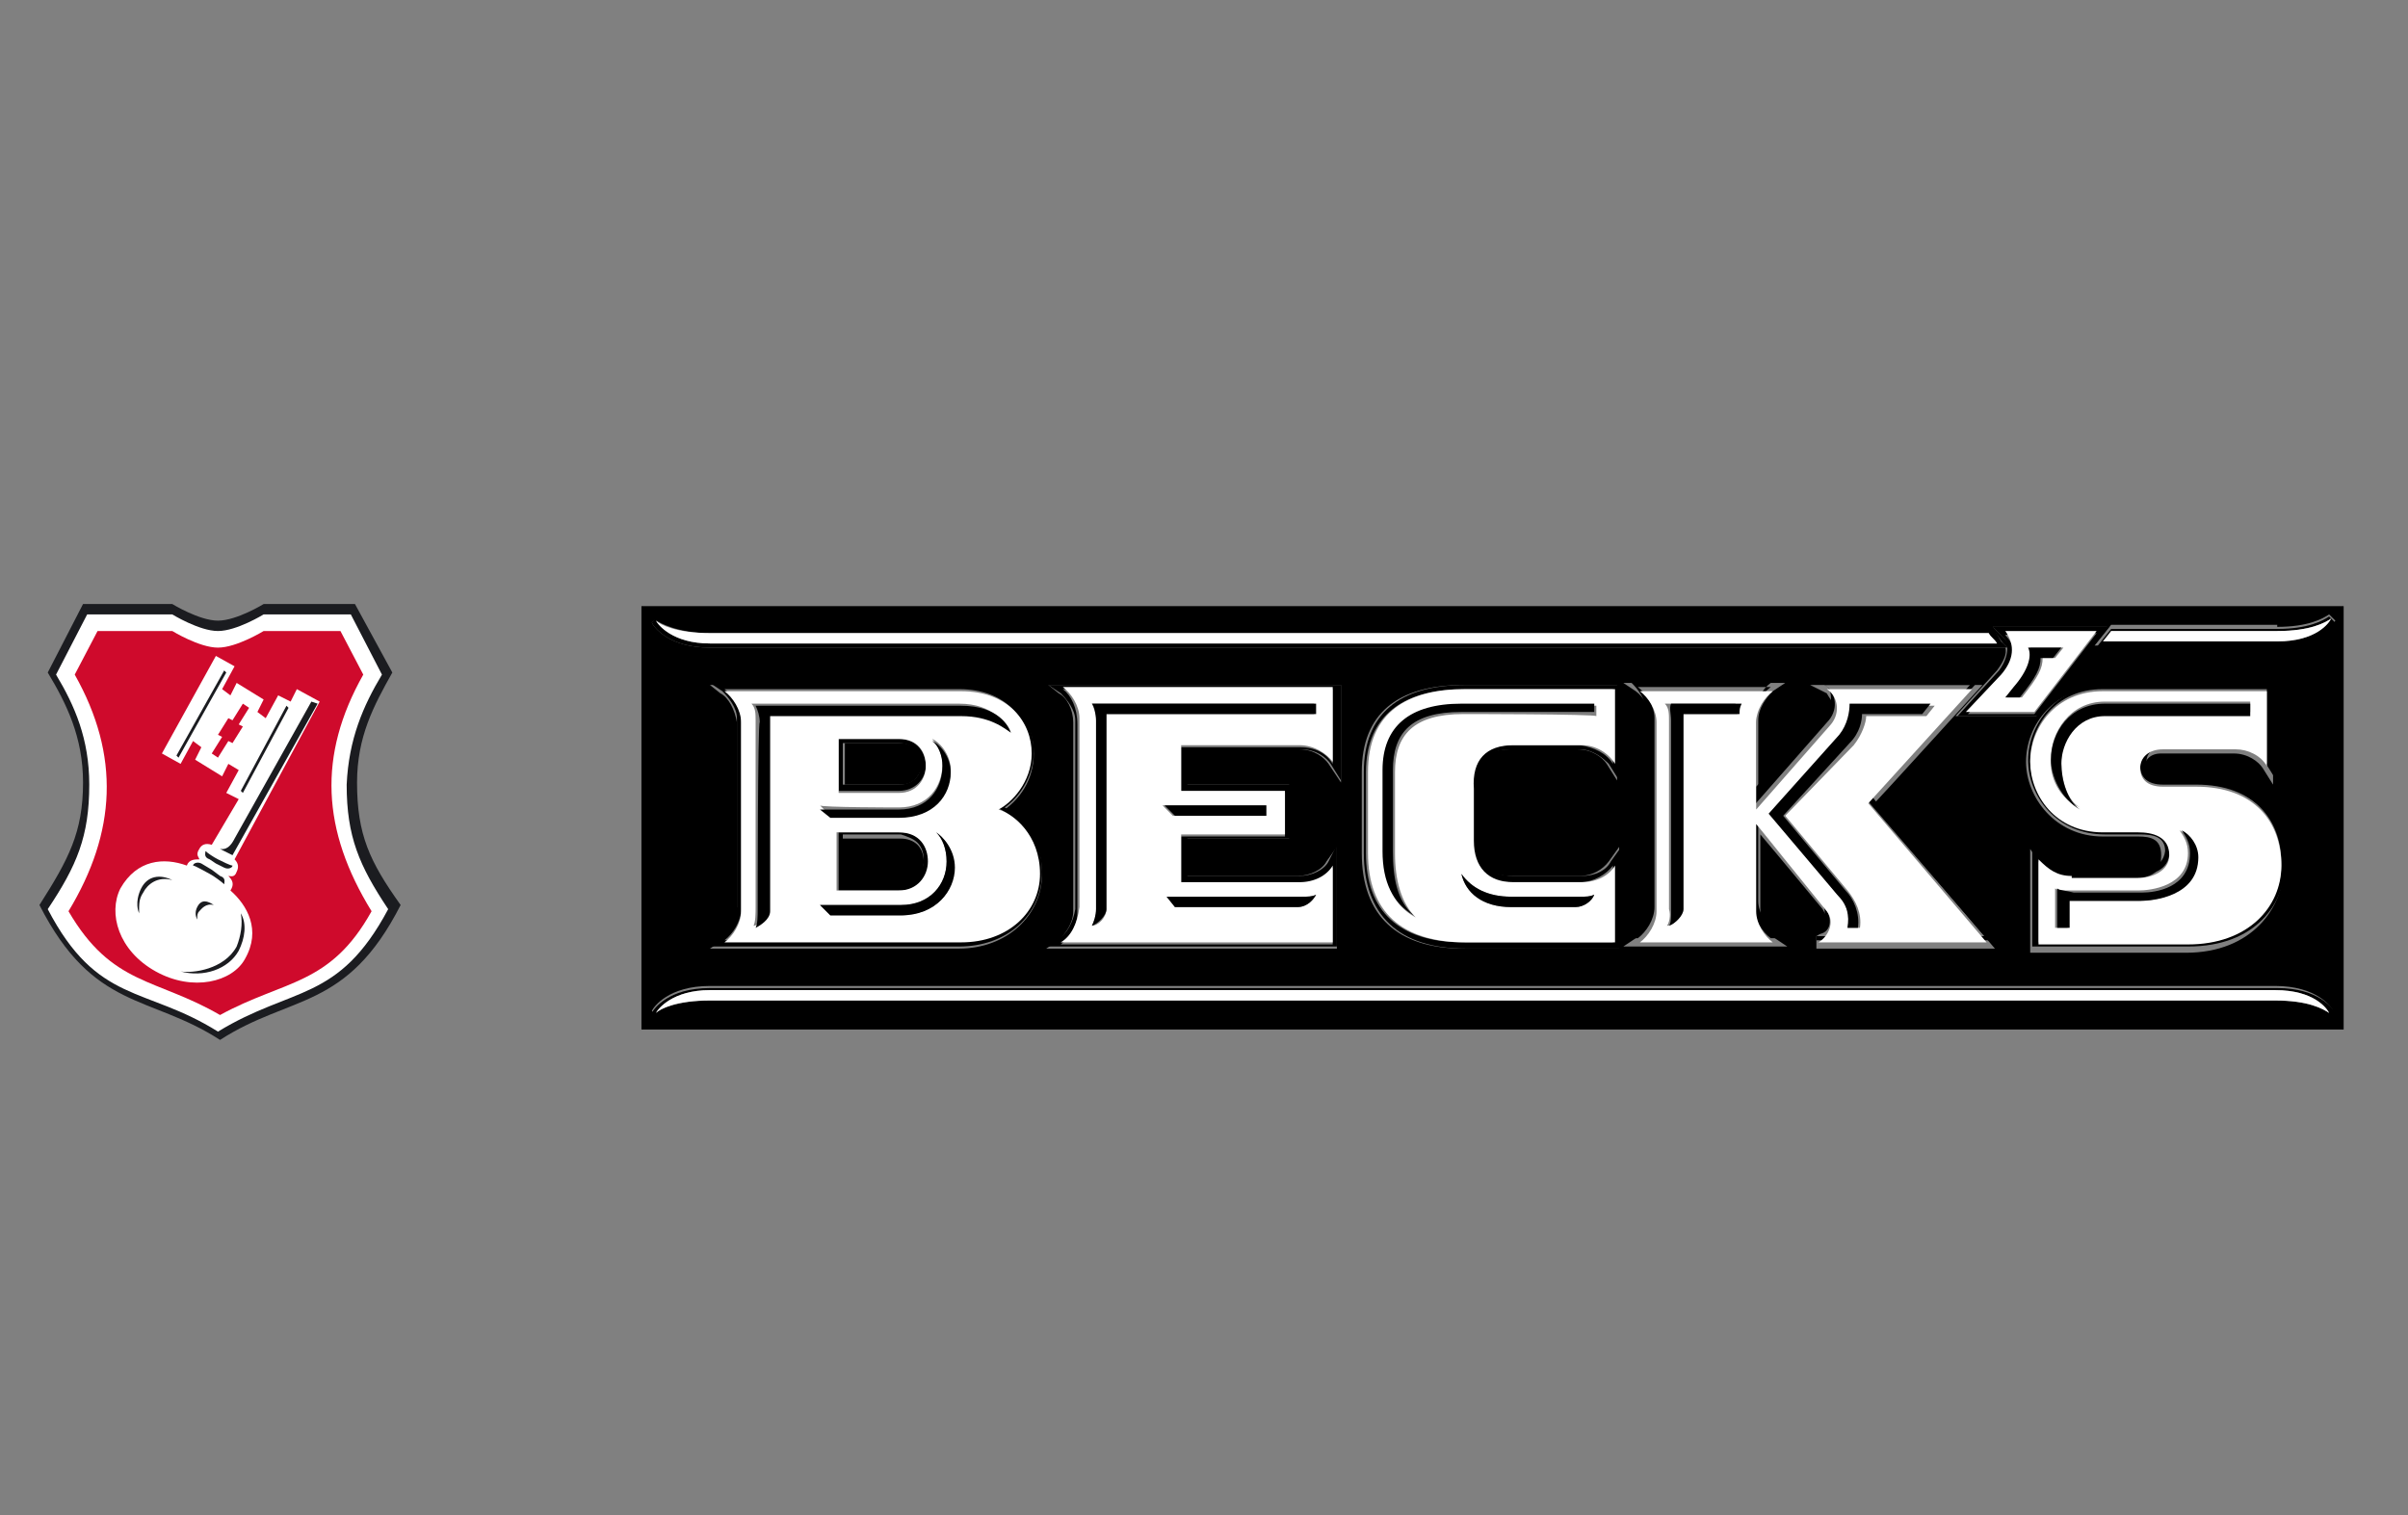 <?xml version="1.0" encoding="utf-8"?>
<!-- Generator: Adobe Illustrator 22.0.0, SVG Export Plug-In . SVG Version: 6.00 Build 0)  -->
<svg version="1.1" id="Ebene_1" xmlns="http://www.w3.org/2000/svg" xmlns:xlink="http://www.w3.org/1999/xlink" x="0px" y="0px"
	 viewBox="0 0 116 73" style="enable-background:new 0 0 116 73;" xml:space="preserve">
<rect x="0" y="0" width="116" height="73" fill="#808080" stroke="none"/>
<style type="text/css">
	.st0{display:none;}
	.st1{display:inline;fill:#BCBEC0;}
	.st2{fill:none;}
	.st3{fill:#FFFFFF;}
	.st4{fill:#CF0A2C;}
	.st5{fill:#1B1C20;}
</style>
<g id="Ebene_1_1_">
	<g id="SMOKE" class="st0">
		<rect x="-37" y="-2.1" class="st1" width="181.3" height="86.1"/>
	</g>
	<g>
		<path class="st2" d="M30.8,28.4v23.1h84.6V28.4H30.8z M112.9,29.2v20.4h-82V29.2H112.9z"/>
		<path d="M44.1,36.1c-0.2-0.2-0.4-0.3-0.7-0.3c0,0-2.3,0-2.7,0c0,0.3,0,1.7,0,2c0.4,0,2.7,0,2.7,0c0.7,0,1-0.6,1-1
			C44.4,36.5,44.3,36.3,44.1,36.1z"/>
		<path d="M112.9,49.5V29.2h-82v20.4H112.9z M109.7,30.2c1.5,0,2.2-0.4,2.5-0.6l0.3,0.3c-0.1,0.2-0.8,1.2-2.8,1.2h-8.8l0.8-1H109.7z
			 M103,40.3h-1.7c-2.3,0-3.7-1.9-3.7-3.6c0-1.8,1.4-3.6,3.7-3.6h7.9h0.3v4.7l-0.5-0.8c-0.2-0.3-0.7-0.7-1.4-0.7h-3.5
			c-0.5,0-0.8,0.3-0.8,0.7s0.3,0.7,0.8,0.7h1.6c2.6,0,4.3,1.6,4.3,4.1c0,1.9-1.5,4.1-4.7,4.1h-7.5v-5l0.4,0.6
			c0.5,0.6,0.8,0.8,1.4,0.8h3.3c0.1,0,1.2,0,1.2-0.9C104.2,40.4,103.6,40.3,103,40.3z M31.7,29.7c0.2,0.1,0.9,0.6,2.5,0.6h61.7H96
			l0.5,0.7l0.3,0.3c0-0.2-0.1-0.4-0.3-0.6L96,30.2h5h0.5l-3.4,4.3h-3.9l2-2.2c0.3-0.4,0.5-0.8,0.4-1.1H34.2c-2,0-2.7-1-2.8-1.2
			L31.7,29.7z M87.5,45.1c0.2-0.1,0.4-0.3,0.5-0.6c0,0,0-0.1,0-0.2c0-0.2-0.1-0.3-0.2-0.5c0,0-2.4-2.9-3-3.6c0,0.9,0,3.6,0,3.6
			c0,0.6,0.3,1.1,0.7,1.4l0.6,0.4h-7.9l0.6-0.4c0.3-0.3,0.7-0.8,0.7-1.4v-9.1c0-0.6-0.3-1.1-0.7-1.4l-0.6-0.4H86l-0.6,0.4
			c-0.3,0.3-0.7,0.8-0.7,1.4c0,0,0,2.7,0,3.6c1-1.1,3.3-3.6,3.3-3.6c0.2-0.2,0.3-0.4,0.3-0.6c0,0,0-0.1,0-0.1c0-0.2-0.2-0.4-0.3-0.6
			L87.2,33h7.8h0.5c0,0-5,5.5-5.3,5.8c0.3,0.3,5.9,6.9,5.9,6.9h-8.6l0-0.2l0,0l0,0L87.5,45.1z M72.8,42.2h3.3c0.6,0,1.1-0.3,1.4-0.7
			l0.5-0.7v4.9h-7.5c-3.2,0-4.9-1.6-4.9-4.6v-3.9c0-2.8,1.7-4.2,4.9-4.2h7.2h0.2v4.6l-0.5-0.8c-0.2-0.3-0.7-0.7-1.4-0.7h-3.3
			c-1.1,0-1.7,0.6-1.7,1.8v2.5C71.1,41.6,71.7,42.2,72.8,42.2z M51,33.4L50.5,33h13.8h0.3v4.7L64,36.8c-0.2-0.3-0.7-0.7-1.4-0.7
			c0,0-5,0-5.5,0c0,0.3,0,1.3,0,1.7c0.5,0,5,0,5,0v2.6c0,0-4.5,0-5,0c0,0.3,0,1.5,0,1.8c0.4,0,5.4,0,5.4,0c0.6,0,1.2-0.3,1.4-0.7
			l0.5-0.7v4.9h-14l0.6-0.4c0.3-0.3,0.7-0.8,0.7-1.4v-9.1C51.7,34.2,51.4,33.6,51,33.4z M34.7,33.4L34.2,33h0.7h11.3
			c2.5,0,3.6,1.7,3.6,3.3c0,1.3-0.7,2.2-1.4,2.7c0.8,0.4,1.8,1.4,1.8,3.1c0,2-1.7,3.6-4,3.6H34.2l0.6-0.4c0.3-0.3,0.7-0.8,0.7-1.4
			v-9.1C35.4,34.2,35.1,33.6,34.7,33.4z M34.2,47.5h38h37.4c2,0,2.7,1,2.8,1.2l-0.3,0.3c-0.3-0.2-1-0.6-2.5-0.6H34.2
			c-1.5,0-2.3,0.4-2.5,0.6l-0.3-0.3C31.5,48.5,32.2,47.5,34.2,47.5z"/>
		<path d="M40.6,42.6c0.4,0,2.8,0,2.8,0c0.8,0,1.1-0.6,1.1-1.1c0-0.3-0.1-0.6-0.3-0.8c-0.2-0.2-0.5-0.3-0.8-0.3c0,0-2.4,0-2.8,0
			C40.6,40.7,40.6,42.3,40.6,42.6z"/>
		<path d="M34.2,48.5h75.5c1.5,0,2.2,0.4,2.5,0.6l0.3-0.3c-0.1-0.2-0.8-1.2-2.8-1.2H72.2h-38c-2,0-2.7,1-2.8,1.2l0.3,0.3
			C31.9,48.9,32.7,48.5,34.2,48.5z M34.2,47.7h38h37.4c1.9,0,2.5,0.9,2.6,1.1c-0.3-0.2-1-0.6-2.6-0.6H72.2h-38
			c-1.6,0-2.4,0.4-2.6,0.6C31.7,48.6,32.4,47.7,34.2,47.7z"/>
		<path d="M34.7,45.2l-0.6,0.4h12.1c2.3,0,4-1.5,4-3.6c0-1.7-1-2.7-1.8-3.1c0.6-0.4,1.4-1.4,1.4-2.7c0-1.6-1.1-3.3-3.6-3.3H34.9
			h-0.7l0.6,0.4c0.3,0.3,0.7,0.8,0.7,1.3v9.1C35.4,44.4,35.1,44.9,34.7,45.2z M34.9,33.2h11.3c2.3,0,3.4,1.5,3.4,3
			c0,1.4-1,2.4-1.6,2.7c0.7,0.3,2,1.2,2,3.1c0,1.8-1.5,3.3-3.8,3.3H34.9c0.4-0.3,0.8-0.9,0.8-1.5v-9.1
			C35.7,34.1,35.3,33.5,34.9,33.2z"/>
		<path d="M103,42h-3.3c-0.6,0-0.9-0.2-1.4-0.8l-0.4-0.6v5h7.5c3.3,0,4.7-2.1,4.7-4.1c0-2.5-1.7-4.1-4.3-4.1h-1.6
			c-0.6,0-0.8-0.3-0.8-0.7s0.3-0.7,0.8-0.7h3.5c0.6,0,1.1,0.4,1.4,0.7l0.5,0.8V33h-0.3h-7.9c-2.3,0-3.7,1.9-3.7,3.6
			c0,1.8,1.4,3.6,3.7,3.6h1.7c0.6,0,1.2,0.1,1.2,0.8C104.2,41.9,103.1,42,103,42z M104.5,41.1c0-0.9-0.8-1.1-1.5-1.1h-1.7
			c-2.3,0-3.5-1.8-3.5-3.4c0-1.6,1.2-3.4,3.5-3.4h7.9v3.6c-0.3-0.5-0.9-0.8-1.5-0.8h-3.5c-0.7,0-1.1,0.4-1.1,0.9
			c0,0.5,0.3,0.9,1.1,0.9h1.6c2.8,0,4.1,1.7,4.1,3.8c0,2-1.6,3.8-4.5,3.8h-7.2v-4.1c0.4,0.6,0.8,0.8,1.6,0.8h3.3
			C103.6,42.2,104.5,41.9,104.5,41.1z"/>
		<path d="M87.9,43.7l-3.4-4.2v4.2c0,0.6,0.4,1.2,0.8,1.5h-6.4c0.4-0.3,0.8-0.9,0.8-1.5v-9.1c0-0.6-0.4-1.2-0.8-1.5h0v0l0,0h6.4
			c-0.4,0.3-0.8,0.9-0.8,1.5v4.2l3.6-4.1c0.5-0.6,0.3-1.4-0.2-1.7h7l-5,5.5l5.7,6.6h-8.1l0,0.2h8.6c0,0-5.7-6.6-5.9-6.9
			c0.3-0.3,5.3-5.8,5.3-5.8h-0.5h-7.8l0.7,0.4c0.2,0.1,0.3,0.3,0.3,0.6c0,0,0,0.1,0,0.1c0,0.2-0.1,0.5-0.3,0.6c0,0-2.3,2.5-3.3,3.6
			c0-0.9,0-3.6,0-3.6c0-0.6,0.3-1.1,0.7-1.4l0.6-0.4h-7.9l0.6,0.4c0.3,0.3,0.7,0.8,0.7,1.4v9.1c0,0.6-0.3,1.1-0.7,1.4l-0.6,0.4H86
			l-0.6-0.4c-0.3-0.3-0.7-0.8-0.7-1.4c0,0,0-2.7,0-3.6c0.6,0.8,3,3.6,3,3.6c0.1,0.2,0.2,0.3,0.2,0.5c0,0.1,0,0.1,0,0.2
			c0,0.3-0.3,0.5-0.5,0.6l0,0.3C88.1,45.1,88.4,44.4,87.9,43.7z"/>
		<path d="M51,45.2l-0.6,0.4h14v-4.9L64,41.5c-0.2,0.4-0.8,0.7-1.4,0.7c0,0-5,0-5.4,0c0-0.3,0-1.5,0-1.8c0.4,0,5,0,5,0v-2.6
			c0,0-4.5,0-5,0c0-0.3,0-1.3,0-1.7c0.4,0,5.5,0,5.5,0c0.7,0,1.2,0.4,1.4,0.7l0.5,0.8V33h-0.3H50.5l0.6,0.4c0.3,0.3,0.7,0.8,0.7,1.3
			v9.1C51.7,44.4,51.4,45,51,45.2z M51.2,33.2h13v3.6c-0.3-0.5-0.8-0.8-1.6-0.8h-5.7v2.2h5v2.1h-5v2.3h5.7c0.7,0,1.3-0.4,1.6-0.8
			v3.7H51.1c0.4-0.3,0.8-0.9,0.8-1.5v-9.1C51.9,34.1,51.6,33.5,51.2,33.2z"/>
		<path d="M34.2,31.2h62.5c0,0.3-0.1,0.7-0.4,1.1l-2,2.2h3.9l3.4-4.3H101h-5l0.4,0.4c0.2,0.2,0.3,0.3,0.3,0.6l-0.3-0.3L96,30.2h-0.1
			H34.2c-1.5,0-2.3-0.4-2.5-0.6L31.4,30C31.5,30.2,32.2,31.2,34.2,31.2z M101,30.5l-3,3.9h-3.2l1.7-1.8c0.6-0.7,0.7-1.4,0.1-2
			C96.6,30.5,101,30.5,101,30.5z M34.2,30.5h38h23.6c0.1,0.2,0.3,0.3,0.4,0.5h-24h-38c-1.8,0-2.5-0.9-2.6-1.1
			C31.8,30,32.6,30.5,34.2,30.5z"/>
		<path d="M44.6,36.9c0-0.6-0.4-1.3-1.3-1.3h-2.9v2.5h2.9C44.1,38.1,44.6,37.5,44.6,36.9z M43.3,37.8c0,0-2.3,0-2.7,0
			c0-0.3,0-1.7,0-2c0.4,0,2.7,0,2.7,0c0.3,0,0.6,0.1,0.7,0.3c0.2,0.2,0.3,0.5,0.3,0.8C44.4,37.3,44,37.8,43.3,37.8z"/>
		<path d="M40.4,40.1v2.8h3c0.9,0,1.4-0.7,1.4-1.4c0-0.7-0.5-1.4-1.4-1.4H40.4z M44.2,40.6c0.2,0.2,0.3,0.5,0.3,0.8
			c0,0.6-0.4,1.1-1.1,1.1c0,0-2.3,0-2.8,0c0-0.3,0-1.9,0-2.3c0.4,0,2.7,0,2.8,0C43.7,40.3,44,40.4,44.2,40.6z"/>
		<path d="M72.8,36.1h3.3c0.6,0,1.1,0.4,1.4,0.7l0.5,0.8V33h-0.2h-7.2c-3.2,0-4.9,1.4-4.9,4.2v3.9c0,3,1.7,4.6,4.9,4.6h7.5v-4.9
			l-0.5,0.7c-0.2,0.4-0.7,0.7-1.4,0.7h-3.3c-1.1,0-1.7-0.6-1.7-1.8v-2.5C71.1,36.7,71.7,36.1,72.8,36.1z M72.8,42.5h3.3
			c0.7,0,1.3-0.4,1.6-0.8v3.7h-7.2c-3.1,0-4.7-1.5-4.7-4.3v-3.9c0-2.8,1.9-4,4.7-4h7.2v3.6c-0.3-0.5-0.9-0.8-1.6-0.9h-3.3
			c-1.3,0-1.9,0.7-1.9,2v2.5C70.9,41.8,71.6,42.5,72.8,42.5z"/>
		<path d="M109.7,31.2c2,0,2.7-1,2.8-1.2l-0.3-0.3c-0.3,0.2-1,0.6-2.5,0.6h-8l-0.8,1H109.7z M101.7,30.4h8c1.6,0,2.3-0.4,2.6-0.6
			c-0.1,0.2-0.7,1.1-2.6,1.1h-8.3L101.7,30.4z"/>
		<path class="st3" d="M87.6,45.4h8.1L90,38.7l5-5.5h-7c0.5,0.3,0.7,1.1,0.2,1.7l-3.6,4.1v-4.2c0-0.6,0.4-1.2,0.8-1.5h-6.4
			c0.4,0.3,0.8,0.9,0.8,1.5v9.1c0,0.6-0.4,1.2-0.8,1.5h6.4c-0.4-0.3-0.8-0.9-0.8-1.5v-4.2l3.4,4.2C88.4,44.4,88.1,45.1,87.6,45.4
			L87.6,45.4L87.6,45.4z M83.7,34.4H81c0,0.1,0,0.2,0,0.3v9.1c0,0.4-0.4,0.8-0.7,0.8c0.1-0.1,0.2-0.5,0.1-0.8v-9.1
			c0-0.3,0-0.6-0.2-0.8h3.4C83.7,34.1,83.7,34.2,83.7,34.4z M85.4,39.3l3.4-3.8c0.4-0.5,0.6-1.1,0.5-1.5h3.9l-0.4,0.5h-2.9
			c0,0.3-0.2,0.9-0.6,1.4L86,39.3l3,3.6c0.4,0.5,0.7,1.1,0.6,1.8H89c0.1-0.6,0-1.1-0.4-1.5L85.4,39.3z"/>
		<path class="st3" d="M72.9,35.9h3.3c0.7,0,1.3,0.4,1.6,0.9v-3.6h-7.2c-2.8,0-4.7,1.1-4.7,4v3.9c0,2.8,1.6,4.3,4.7,4.3h7.2v-3.7
			c-0.3,0.5-0.9,0.8-1.6,0.8h-3.3c-1.2,0-1.9-0.7-1.9-2v-2.5C70.9,36.6,71.6,35.9,72.9,35.9z M72.8,43.2h3.3c0.3,0,0.5,0,0.7-0.1
			c-0.1,0.3-0.5,0.6-0.9,0.6h-3.1c-1.4,0-2.2-0.7-2.4-1.6C70.9,42.8,71.7,43.2,72.8,43.2z M70.5,34.4c-2.4,0-3.3,1-3.3,2.8v3.9
			c0,1.3,0.3,2.4,1,3.1c-1.1-0.6-1.5-1.6-1.5-3.1v-3.9c0-2.2,1.3-3.2,3.8-3.2h6.4v0.5C76.8,34.4,70.5,34.4,70.5,34.4z"/>
		<path class="st3" d="M78.9,33.2L78.9,33.2C78.9,33.2,78.9,33.2,78.9,33.2L78.9,33.2z"/>
		<path class="st3" d="M109.7,30.9c1.9,0,2.5-0.9,2.6-1.1c-0.3,0.2-1,0.6-2.6,0.6h-8l-0.4,0.5C101.3,30.9,109.7,30.9,109.7,30.9z"/>
		<path class="st3" d="M34.2,31h38h24c-0.1-0.2-0.3-0.3-0.4-0.5H72.2h-38c-1.6,0-2.4-0.4-2.6-0.6C31.7,30.1,32.4,31,34.2,31z"/>
		<path class="st3" d="M51.1,45.4h13.1v-3.7c-0.3,0.5-0.9,0.8-1.6,0.8h-5.7v-2.3h5v-2.1h-5v-2.2h5.7c0.7,0,1.3,0.4,1.6,0.8v-3.6h-13
			c0.4,0.3,0.8,0.9,0.8,1.5v9.1C51.9,44.5,51.6,45.1,51.1,45.4z M62.7,43.2c0.3,0,0.6,0,0.7-0.1c-0.1,0.2-0.4,0.6-0.9,0.6h-5.9
			l-0.4-0.5C56.1,43.2,62.7,43.2,62.7,43.2z M61,38.8v0.5h-4.5l-0.5-0.5H61z M52.6,33.9h10.7v0.5H53.3c0,0,0,0.2,0,0.3v9.1
			c0,0.4-0.4,0.8-0.7,0.8c0.1-0.2,0.2-0.5,0.2-0.8v-9.1C52.8,34.4,52.7,34.1,52.6,33.9z"/>
		<path class="st3" d="M34.9,45.4h11.4c2.3,0,3.8-1.5,3.8-3.3c0-1.9-1.3-2.9-2-3.1c0.6-0.3,1.6-1.3,1.6-2.7c0-1.5-1.1-3-3.4-3H34.9
			c0.4,0.3,0.8,0.9,0.8,1.5v9.1C35.7,44.5,35.3,45.1,34.9,45.4z M43.3,44.1H40l-0.5-0.5h3.9c1.5,0,2.2-1,2.2-2.1
			c0-0.6-0.2-1.1-0.5-1.4c0.3,0.2,0.9,0.8,0.8,1.7C46,42.9,45.1,44.1,43.3,44.1z M43.3,38.9c1.4,0,2.1-1,2.1-2.1
			c0-0.5-0.3-1-0.5-1.2c0.3,0.1,0.9,0.7,0.9,1.5c0,1.1-0.8,2.2-2.5,2.2H40l-0.5-0.5C39.5,38.9,43.3,38.9,43.3,38.9z M40.4,38.1v-2.5
			h2.9c0.9,0,1.3,0.6,1.3,1.3c0,0.6-0.4,1.3-1.3,1.3H40.4z M44.7,41.5c0,0.7-0.5,1.4-1.4,1.4h-3v-2.8h3
			C44.3,40.1,44.7,40.8,44.7,41.5z M46.2,33.9c1.7,0,2.2,1,2.4,1.3c-0.3-0.3-0.9-0.8-2.4-0.8H37c0,0,0,0.2,0,0.3v9.1
			c0,0.4-0.5,0.8-0.7,0.8c0.1-0.2,0.1-0.6,0.1-0.9v-9c0-0.3,0-0.6-0.2-0.8H46.2z"/>
		<path class="st3" d="M99.8,42.2c-0.7,0-1.1-0.3-1.6-0.8v4.1h7.2c2.9,0,4.5-1.8,4.5-3.8c0-2.1-1.3-3.8-4.1-3.8h-1.6
			c-0.8,0-1.1-0.4-1.1-0.9c0-0.5,0.4-0.9,1.1-0.9h3.5c0.6,0,1.2,0.3,1.5,0.8v-3.6h-7.9c-2.3,0-3.5,1.8-3.5,3.4
			c0,1.6,1.2,3.4,3.5,3.4h1.7c0.7,0,1.5,0.2,1.5,1.1c0,0.8-0.9,1.1-1.5,1.1H99.8z M101.4,34.4c-1.4,0-2.1,1.3-2.1,2.3
			c0,0.9,0.3,1.9,0.9,2.2c-1-0.4-1.5-1.5-1.4-2.4c0-1.2,0.9-2.7,2.6-2.7h7v0.5C108.4,34.4,101.4,34.4,101.4,34.4z M105.4,41.1
			c0-0.5-0.2-0.8-0.4-1.1c0.4,0.2,0.8,0.7,0.8,1.3c0,1.9-2.1,2.1-2.8,2.1h-3.2c-0.1,0-0.2,0-0.2,0v1.3h-0.6v-1.9
			c0.1,0.1,0.5,0.1,0.7,0.1h3.3C103.6,42.9,105.4,42.7,105.4,41.1z"/>
		<path class="st3" d="M72.2,48.2h37.4c1.6,0,2.3,0.4,2.6,0.6c-0.1-0.2-0.7-1.1-2.6-1.1H72.2h-38c-1.8,0-2.5,0.9-2.6,1.1
			c0.2-0.2,1-0.6,2.6-0.6H72.2z"/>
		<path class="st3" d="M96.4,32.5l-1.7,1.8H98l3-3.9h-4.4C97.1,31.1,97,31.8,96.4,32.5z M97.8,31.2h1.6l-0.4,0.5h-0.6
			c0,0.5-0.2,0.9-1,1.9v0h-0.7l0.5-0.5C97.7,32.3,97.9,31.6,97.8,31.2z"/>
		<path d="M36.5,43.8c0,0.3,0,0.7-0.1,0.9c0.2-0.1,0.7-0.4,0.7-0.8v-9.1c0-0.1,0-0.3,0-0.3h9.2c1.4,0,2.1,0.6,2.4,0.8
			c-0.1-0.3-0.6-1.3-2.4-1.3h-9.9c0.1,0.2,0.2,0.5,0.2,0.8C36.5,34.7,36.5,43.8,36.5,43.8z"/>
		<path d="M40,39.4h3.3c1.7,0,2.5-1.1,2.5-2.2c0-0.8-0.6-1.4-0.9-1.5c0.3,0.2,0.5,0.7,0.5,1.2c0,1.1-0.7,2.1-2.1,2.1h-3.8L40,39.4z"
			/>
		<path d="M45.1,40.1c0.3,0.3,0.5,0.8,0.5,1.4c0,1.1-0.8,2.1-2.2,2.1h-3.9l0.5,0.5h3.4c1.7,0,2.6-1.2,2.6-2.3
			C46,40.9,45.4,40.3,45.1,40.1z"/>
		<path d="M96.6,33.6h0.7v0c0.8-1,1-1.4,1-1.9h0.6l0.4-0.5h-1.6c0.2,0.4,0,1.1-0.7,1.9L96.6,33.6z"/>
		<path d="M89,44.7h0.5c0.1-0.7-0.2-1.4-0.6-1.8l-3-3.6l3.2-3.5c0.5-0.5,0.6-1.1,0.6-1.4h2.9l0.4-0.5h-3.9c0,0.4-0.1,1-0.5,1.5
			l-3.4,3.8l3.3,3.9C89,43.6,89.1,44.1,89,44.7z"/>
		<path d="M80.5,34.7v9.1c0,0.4,0,0.7-0.1,0.8c0.3-0.1,0.7-0.5,0.7-0.8v-9.1c0-0.1,0-0.3,0-0.3h2.7c0-0.2,0-0.3,0.1-0.5h-3.4
			C80.4,34.1,80.5,34.4,80.5,34.7z"/>
		<path d="M99.1,42.8v1.9h0.6v-1.3c0,0,0.1,0,0.2,0h3.2c0.6,0,2.8-0.2,2.8-2.1c0-0.6-0.4-1.1-0.8-1.3c0.2,0.3,0.4,0.6,0.4,1.1
			c0,1.7-1.7,1.9-2.3,1.9h-3.3C99.5,42.9,99.2,42.9,99.1,42.8z"/>
		<path d="M52.6,44.6c0.3-0.1,0.7-0.5,0.7-0.8v-9.1c0-0.1,0-0.3,0-0.3h10.1v-0.5H52.6c0.1,0.1,0.2,0.5,0.2,0.8v9.1
			C52.8,44.1,52.7,44.4,52.6,44.6z"/>
		<path d="M108.4,33.9h-7c-1.7,0-2.6,1.4-2.6,2.7c0,0.8,0.5,1.9,1.4,2.4c-0.6-0.4-0.9-1.4-0.9-2.2c0-1,0.7-2.3,2.1-2.3h7L108.4,33.9
			L108.4,33.9z"/>
		<path d="M56.6,43.7h5.9c0.5,0,0.8-0.4,0.9-0.6c-0.2,0.1-0.4,0.1-0.7,0.1h-6.5L56.6,43.7z"/>
		<polygon points="56.6,39.3 61,39.3 61,38.8 56.1,38.8 		"/>
		<path d="M76.8,33.9h-6.4c-2.5,0-3.8,1.1-3.8,3.2v3.9c0,1.5,0.5,2.5,1.5,3.1c-0.8-0.7-1-1.8-1-3.1v-3.9c0-1.8,0.9-2.8,3.3-2.8h6.4
			L76.8,33.9L76.8,33.9z"/>
		<path d="M70.4,42.1c0.2,0.9,1,1.6,2.4,1.6h3.1c0.4,0,0.8-0.3,0.9-0.6c-0.2,0.1-0.4,0.1-0.7,0.1h-3.3
			C71.7,43.2,70.9,42.8,70.4,42.1z"/>
	</g>
	<path class="st3" d="M12.8,29.4c-0.3,0.2-1.4,0.8-2.2,0.8c-0.9,0-2-0.6-2.3-0.8c-0.1,0-3.9,0-4.2,0c-0.1,0.3-1.5,2.9-1.7,3.1
		c0.8,1.4,1.7,3,1.7,5.3c0,0,0,0,0,0.1c0,2.4-0.6,3.7-2,5.9c1.7,3.3,3.5,3.9,5.5,4.7c0.9,0.4,1.9,0.8,3,1.4c1.1-0.7,2-1.1,3-1.4
		c2-0.8,3.8-1.5,5.5-4.7c-1.4-2.2-2-3.5-2-5.9c0,0,0,0,0-0.1c0-2.3,0.8-3.9,1.7-5.3c-0.1-0.2-1.5-2.9-1.6-3.1
		C16.7,29.4,12.9,29.4,12.8,29.4z"/>
	<path class="st4" d="M17.5,32.5l-1.1-2.1h-3.7c0,0-1.3,0.8-2.2,0.8s-2.2-0.8-2.2-0.8H4.7l-1.1,2.1c2.2,3.9,2,7.6-0.3,11.4
		c2.1,3.6,4.2,3.2,7.3,5c3.1-1.7,5.3-1.4,7.3-5C15.5,40,15.3,36.4,17.5,32.5z"/>
	<path class="st5" d="M18.4,32.5l-1.5-2.9h-4.2c0,0-1.3,0.8-2.2,0.8c-0.9,0-2.2-0.8-2.2-0.8H4.2l-1.5,2.9c0.9,1.5,1.6,3.1,1.6,5.3
		c0,2.5-0.6,3.9-2,6c2.4,4.6,4.7,3.7,8.2,5.9c3.6-2.2,5.8-1.4,8.2-5.9c-1.4-2.1-2-3.5-2-6C16.8,35.6,17.5,34,18.4,32.5z M17.1,29.1
		l1.8,3.3c-0.9,1.6-1.7,3.1-1.7,5.3c0,2.5,0.6,3.8,2.1,5.9c-2.6,5.1-5.3,4.3-8.7,6.5c-3.4-2.2-6.1-1.4-8.7-6.5
		c1.4-2.2,2.1-3.5,2.1-5.9c0-2.2-0.8-3.8-1.7-5.3L4,29.1h4.3c0,0,1.3,0.8,2.2,0.8c0.9,0,2.2-0.8,2.2-0.8S17.1,29.1,17.1,29.1z"/>
	<path class="st3" d="M11.3,41.4c0.2,0.2,0.2,0.4,0.1,0.6c-0.1,0.3-0.3,0.2-0.4,0.2c0.2,0.2,0.3,0.4,0.1,0.7
		c0.8,0.7,1.5,1.9,0.7,3.3c-0.6,1.1-2.5,1.6-4.3,0.6c-1.8-1-2.3-2.8-1.7-4c0.8-1.4,2.1-1.5,3.2-1.1c0.1-0.3,0.4-0.3,0.6-0.3
		c0-0.1-0.2-0.2,0-0.5c0.1-0.2,0.3-0.3,0.6-0.2l1.3-2.2l-0.6-0.3l0.6-1.1L11,36.8l-0.3,0.6l-1.3-0.8L9.7,36l-0.4-0.3l-0.6,1.1
		l-0.9-0.5l2.6-4.7l0.9,0.5l-0.6,1.1l0.4,0.3l0.3-0.6l1.3,0.8l-0.3,0.6l0.4,0.3l0.6-1.1l0.6,0.3l0.3-0.6l1.1,0.6L11.3,41.4z
		 M11.2,34.7l-0.2-0.1l-0.5,0.8l0.2,0.1l-0.5,0.8l0.3,0.2l0.5-0.8l0.2,0.1l0.5-0.8l-0.2-0.1l0.5-0.8l-0.3-0.2L11.2,34.7z M9.3,44.8
		c0.4,0.2,0.8,0,0.8-0.1c-0.2-0.1-0.3-0.4-0.2-0.6c0.1-0.2,0.4-0.3,0.6-0.1c0.3,0.2,0.6,0.6,0.2,1.2c-0.4,0.6-1.3,1.2-2.6,0.5
		c-1.3-0.8-1.3-1.8-0.9-2.5c0.3-0.6,0.9-0.6,1.1-0.5c0.2,0.1,0.3,0.3,0.2,0.6c-0.2,0.3-0.4,0.3-0.6,0.2c0,0.1,0,0.6,0.4,0.8
		c0.3,0.2,0.5,0.1,0.6,0.1C8.9,44.4,9,44.6,9.3,44.8z"/>
	<path class="st5" d="M13.8,34l0.1,0.1l-2.2,4.1l-0.1-0.1L13.8,34z M8.5,36.4l0.1,0.1l2.3-4.1l-0.1-0.1L8.5,36.4z M9.6,43.9
		c0.1-0.1,0.3-0.4,0.7-0.3c-0.3-0.2-0.6-0.3-0.8,0.1c-0.1,0.2-0.1,0.4,0,0.6C9.5,44.1,9.5,44,9.6,43.9z M11.3,40.4
		c-0.3,0.6-0.6,0.5-0.7,0.5l0.6,0.3l4.1-7.3L15,33.8L11.3,40.4z M6.9,43c0.2-0.4,0.7-0.8,1.4-0.6c-0.6-0.3-1.2-0.2-1.5,0.4
		C6.7,43,6.5,43.5,6.7,44C6.7,43.5,6.7,43.3,6.9,43z M8.7,46.8c1.1,0.3,2.3-0.1,2.8-1c0.3-0.6,0.4-1.3,0.1-1.8
		c0.1,0.5,0,1.1-0.2,1.6C10.8,46.7,9.3,46.9,8.7,46.8z M10.8,41.8c0.2,0.1,0.4,0,0.4-0.1c-0.1,0-0.5-0.2-0.7-0.3
		c-0.2-0.1-0.5-0.3-0.6-0.4c0,0.1-0.1,0.3,0.2,0.4l0.3,0.2L10.8,41.8z M10.2,41.9l-0.5-0.3c-0.2-0.1-0.4,0-0.4,0.1
		c0.1,0,0.6,0.3,0.8,0.4c0.2,0.1,0.6,0.4,0.7,0.5c0-0.1,0.1-0.3-0.2-0.4L10.2,41.9z"/>
</g>
<g id="Ebene_2_1_">
</g>
<g>
</g>
<g>
</g>
<g>
</g>
<g>
</g>
<g>
</g>
<g>
</g>
<g>
</g>
<g>
</g>
<g>
</g>
<g>
</g>
<g>
</g>
<g>
</g>
<g>
</g>
<g>
</g>
<g>
</g>
</svg>
